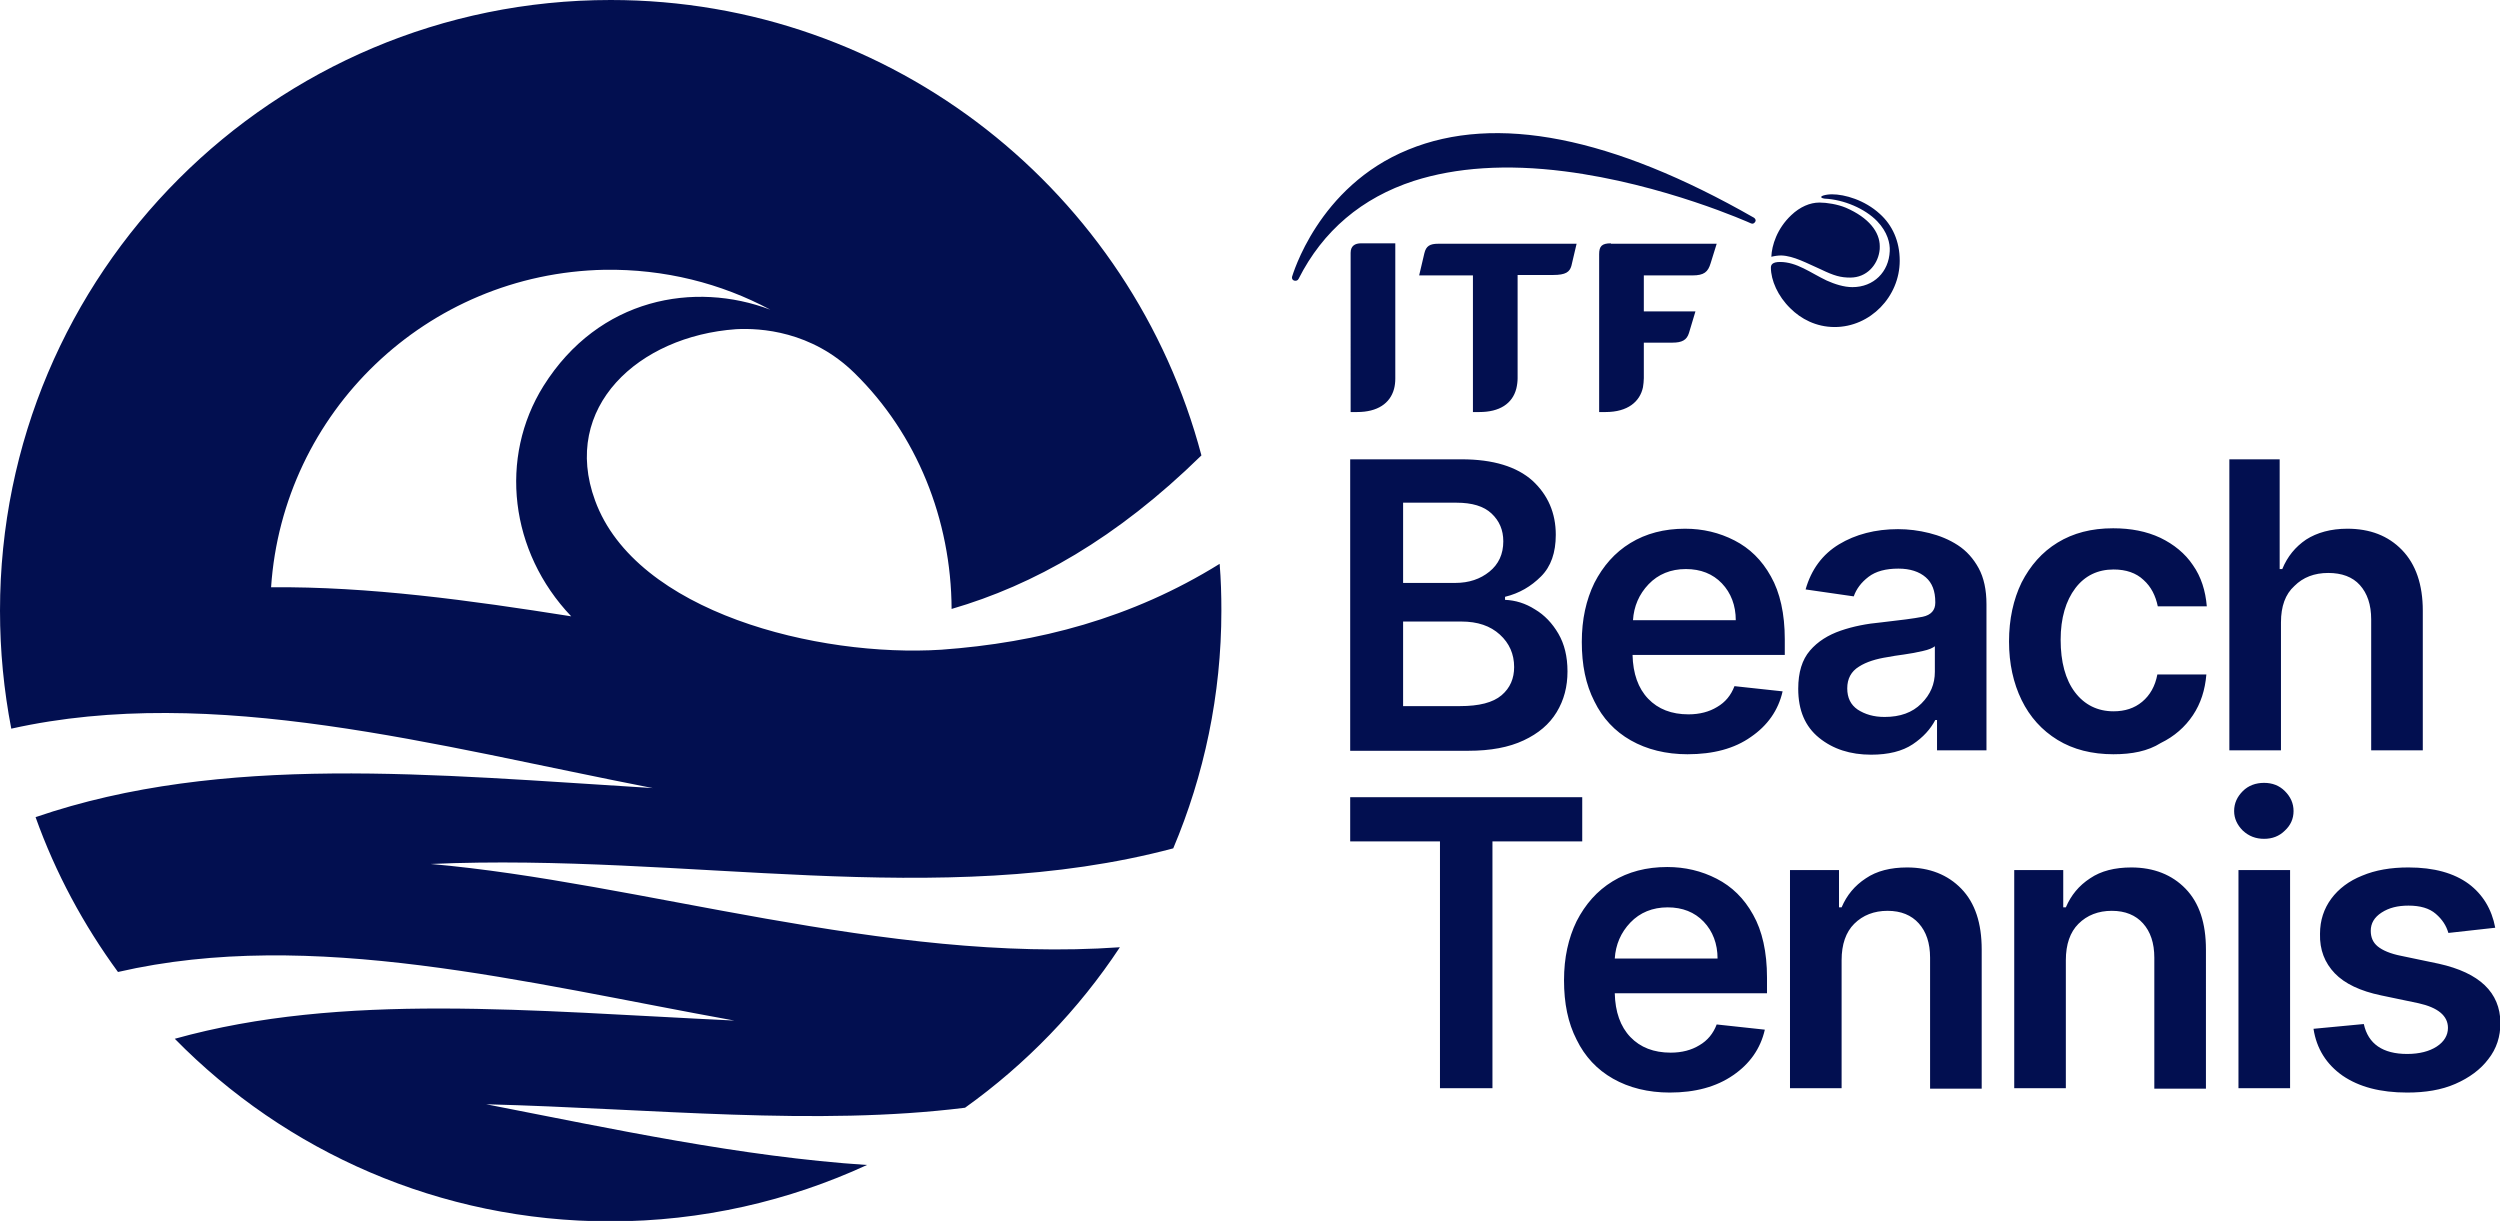 <svg xmlns="http://www.w3.org/2000/svg" viewBox="0 0 576.4 281.5"><path d="M311.3 173v-67.1H337c7.3 0 12.7 1.7 16.3 4.9 3.6 3.3 5.4 7.5 5.4 12.5 0 4.1-1.1 7.3-3.4 9.6s-5 3.9-8.3 4.7v.7c2.4.1 4.7.8 6.9 2.2 2.2 1.3 4 3.2 5.4 5.6 1.4 2.4 2.1 5.3 2.1 8.7 0 3.5-.8 6.6-2.5 9.4-1.7 2.8-4.2 4.9-7.6 6.5-3.4 1.6-7.6 2.4-12.8 2.4h-27.2zm12.2-38.6h12c3.2 0 5.8-.9 7.9-2.6 2.1-1.7 3.2-4 3.2-7 0-2.6-.9-4.7-2.7-6.4-1.8-1.7-4.5-2.5-8.1-2.5h-12.3v18.5zm0 28.4h13.1c4.4 0 7.6-.8 9.6-2.5s2.9-3.9 2.9-6.5c0-3-1.1-5.5-3.3-7.5-2.2-2-5.1-3-8.9-3h-13.4v19.5zm65.6 11.1c-5 0-9.4-1.1-13.1-3.2-3.7-2.1-6.5-5.1-8.4-9-2-3.9-2.9-8.4-2.9-13.7 0-5.2 1-9.7 2.9-13.6 2-3.9 4.7-7 8.3-9.2 3.6-2.2 7.8-3.3 12.6-3.3 4.1 0 7.9.9 11.4 2.7 3.5 1.8 6.3 4.5 8.4 8.3 2.1 3.7 3.2 8.6 3.2 14.5v3.6h-35.1c.1 4.3 1.3 7.7 3.6 10.1 2.3 2.4 5.4 3.6 9.3 3.6 2.6 0 4.8-.6 6.6-1.7 1.9-1.1 3.2-2.7 4-4.8l11.1 1.2c-1 4.4-3.5 7.9-7.3 10.5-3.8 2.7-8.7 4-14.6 4zM376.5 143h23.7c0-3.4-1.1-6.3-3.2-8.5s-4.9-3.3-8.3-3.3c-3.5 0-6.4 1.2-8.6 3.5-2.2 2.3-3.4 5.1-3.6 8.3zm54.9 31c-4.8 0-8.8-1.3-12-3.9-3.2-2.6-4.8-6.3-4.8-11.3 0-3.8.9-6.7 2.7-8.8 1.8-2.1 4.2-3.6 7.1-4.6 2.9-1 6-1.6 9.3-1.9 4.4-.5 7.6-.9 9.6-1.3 1.9-.4 2.9-1.5 2.9-3.2v-.2c0-2.5-.7-4.4-2.2-5.7s-3.6-2-6.3-2c-2.9 0-5.2.6-6.9 1.9-1.7 1.3-2.8 2.8-3.4 4.5l-11.1-1.6c1.3-4.6 3.9-8.1 7.7-10.4 3.8-2.3 8.4-3.5 13.6-3.5 2.4 0 4.8.3 7.2.9 2.4.6 4.6 1.5 6.6 2.8 2 1.3 3.6 3.1 4.8 5.3 1.2 2.2 1.8 5 1.8 8.3V173h-11.4v-7h-.4c-1.1 2.1-2.8 4-5.2 5.6-2.4 1.6-5.6 2.4-9.6 2.4zm3.1-8.7c3.6 0 6.4-1 8.5-3.1 2.1-2.1 3.1-4.5 3.1-7.3V149c-.5.4-1.4.8-2.8 1.1-1.3.3-2.8.6-4.3.8-1.5.2-2.8.4-3.8.6-2.6.4-4.9 1.1-6.6 2.2-1.8 1.1-2.7 2.8-2.7 5s.8 3.8 2.4 4.9c1.7 1.1 3.7 1.7 6.2 1.7zm52.8 8.6c-5 0-9.3-1.1-12.9-3.3-3.6-2.2-6.4-5.3-8.3-9.2-1.9-3.9-2.9-8.4-2.9-13.5s1-9.7 2.9-13.6c2-3.9 4.7-7 8.3-9.2 3.6-2.2 7.8-3.3 12.8-3.3 4.1 0 7.7.7 10.9 2.2 3.1 1.5 5.7 3.6 7.5 6.3 1.9 2.7 2.9 5.9 3.2 9.5h-11.3c-.5-2.4-1.5-4.5-3.3-6.1-1.7-1.6-4-2.4-6.9-2.4-3.6 0-6.6 1.4-8.8 4.3-2.2 2.9-3.4 6.9-3.4 11.9 0 5.1 1.1 9.2 3.3 12.1 2.2 2.9 5.2 4.4 8.9 4.4 2.6 0 4.8-.7 6.6-2.2 1.8-1.5 3-3.6 3.5-6.3h11.3c-.3 3.6-1.3 6.7-3.1 9.4s-4.3 4.9-7.4 6.4c-3 1.9-6.7 2.6-10.9 2.6zm38.6-30.4V173H514v-67.1h11.6v25.3h.6c1.2-2.9 3-5.1 5.5-6.8 2.5-1.6 5.7-2.5 9.5-2.5 5.2 0 9.4 1.6 12.6 4.9 3.2 3.3 4.8 8 4.8 14V173h-11.9v-30.2c0-3.4-.9-6-2.6-7.9-1.7-1.9-4.2-2.8-7.3-2.8-3.2 0-5.8 1-7.8 3-2.1 1.9-3.1 4.7-3.1 8.4zM419.8 62.1c3.1 1.5 4.6 1.9 6.8 1.9 3.8 0 6.2-2.9 6.7-5.9.1-.4.1-.9.1-1.3 0-3.3-2.5-6.6-7.8-8.9-1.9-.8-4.4-1.2-6.1-1.2-2.2 0-4.5 1-6.5 2.9-3.3 3.1-4.5 7-4.6 9.6.8-.2 1.6-.3 2.3-.3 2.9.1 5.9 1.8 9.1 3.2m3.2 13.3c8.2 0 15-7 15-15.3 0-4.5-1.7-8.2-4.6-10.8-3.5-3.2-8.1-4.5-11-4.5-.7 0-1.5.1-2.1.3-.2.1-.4.2-.4.3 0 .2.2.3.8.4 4.4.2 9.3 2.3 12.1 5.2 2.4 2.5 3 5.1 2.9 6.9-.2 4.8-3.7 8.3-8.6 8.3-2 0-4.1-.7-5.9-1.5-3.8-1.8-6.9-4.3-10.8-4.3-1.7 0-2.1.6-2.1 1.3 0 2.9 1.6 6.6 4.5 9.4 2.4 2.4 5.9 4.3 10.2 4.3m-18.6-25.2c-32.7-18.7-59.5-24-79.7-15.7-20.9 8.5-26.7 29.1-26.8 29.3-.1.4.1.8.5.9.4.1.8 0 1-.4C305 53.2 314 45.6 326 41.7c9.7-3.1 21.3-3.9 34.7-2.2 22.8 2.9 42.8 11.9 43 12 .4.2.8 0 1-.4.2-.3 0-.7-.3-.9M312.9 95c4.7 0 7.6-2 8.5-5.3.2-.7.3-1.6.3-2.4V56.1h-7.9c-1.4 0-2.4.6-2.4 2.2V95h1.5zm36.9-31.6h8.3c2.9 0 3.8-.7 4.2-2.1l1.2-5.1h-31.9c-1.9 0-2.8.5-3.2 2.2l-1.2 5.1h12.4V95h1.5c4.6 0 7.6-1.9 8.5-5.4.2-.8.3-1.7.3-2.4V63.4zm21.6-7.3c-2.1 0-2.7.7-2.7 2.5V95h1.5c5.1 0 7.9-2.4 8.6-5.7.1-.6.2-1.5.2-2.1V79h6.6c2.2 0 3.3-.6 3.8-2.2l1.5-5H379v-8.3h11.2c2.7 0 3.6-.8 4.2-2.8l1.4-4.5h-24.4zM311.3 194v-10.2h53.5V194h-20.7v56.9H332V194h-20.7zm73.7 57.9c-5 0-9.4-1.1-13.1-3.2-3.7-2.1-6.5-5.1-8.4-9-2-3.9-2.9-8.4-2.9-13.7 0-5.2 1-9.7 2.9-13.6 2-3.9 4.7-7 8.3-9.2 3.6-2.2 7.8-3.3 12.6-3.3 4.1 0 7.9.9 11.4 2.7 3.5 1.8 6.3 4.5 8.4 8.3 2.1 3.7 3.2 8.6 3.2 14.5v3.6h-35.1c.1 4.3 1.3 7.7 3.6 10.1 2.3 2.4 5.4 3.6 9.3 3.6 2.6 0 4.8-.6 6.6-1.7 1.9-1.1 3.2-2.7 4-4.8l11.1 1.2c-1 4.4-3.5 7.9-7.3 10.5-3.9 2.7-8.8 4-14.6 4zM372.3 221H396c0-3.4-1.1-6.3-3.2-8.5s-4.9-3.3-8.3-3.3c-3.5 0-6.4 1.2-8.6 3.5-2.2 2.3-3.4 5.1-3.6 8.3zm52.3.4v29.5h-11.9v-50.3H424v8.6h.6c1.2-2.8 3-5 5.6-6.7 2.5-1.7 5.7-2.5 9.5-2.5 5.2 0 9.4 1.7 12.5 4.9 3.2 3.3 4.7 8 4.7 14V251H445v-30.2c0-3.4-.9-6-2.6-7.9-1.7-1.9-4.1-2.9-7.2-2.9-3.1 0-5.7 1-7.7 3-1.9 1.9-2.9 4.7-2.9 8.4zm51.7 0v29.5h-11.9v-50.3h11.3v8.6h.6c1.2-2.8 3-5 5.6-6.7 2.5-1.7 5.7-2.5 9.5-2.5 5.2 0 9.4 1.7 12.5 4.9 3.2 3.3 4.7 8 4.7 14V251h-11.9v-30.2c0-3.4-.9-6-2.6-7.9-1.7-1.9-4.1-2.9-7.2-2.9-3.1 0-5.7 1-7.7 3-1.9 1.9-2.9 4.7-2.9 8.4zm45.7-28c-1.9 0-3.5-.6-4.9-1.9-1.3-1.3-2-2.8-2-4.5 0-1.8.7-3.3 2-4.6 1.3-1.3 3-1.9 4.9-1.9 1.9 0 3.5.6 4.8 1.9 1.3 1.3 2 2.8 2 4.6 0 1.8-.7 3.3-2 4.5-1.3 1.3-2.9 1.9-4.8 1.9zm-5.9 57.5v-50.3H528v50.3h-11.9zm59.2-37l-10.8 1.2c-.5-1.7-1.4-3.1-2.9-4.4-1.5-1.3-3.6-1.9-6.3-1.9-2.5 0-4.5.5-6.2 1.6-1.7 1.1-2.5 2.5-2.5 4.2 0 1.5.5 2.7 1.6 3.6 1.1.9 2.9 1.7 5.5 2.2l8.6 1.8c9.4 2.1 14.1 6.6 14.2 13.6 0 3.2-.9 6-2.8 8.4-1.8 2.4-4.4 4.3-7.6 5.7-3.2 1.4-6.9 2-11.1 2-6.2 0-11.1-1.3-14.9-3.9-3.7-2.6-6-6.2-6.7-10.8l11.6-1.1c1 4.6 4.4 6.9 10 6.9 2.8 0 5.1-.6 6.8-1.7 1.7-1.1 2.6-2.6 2.6-4.3 0-2.8-2.3-4.7-6.8-5.7l-8.6-1.8c-4.8-1-8.4-2.7-10.7-5.1s-3.5-5.4-3.4-9.1c0-3.1.9-5.8 2.6-8.1 1.7-2.3 4.1-4.1 7.1-5.3 3.1-1.3 6.6-1.9 10.7-1.9 5.9 0 10.5 1.3 13.9 3.8 3.2 2.4 5.3 5.8 6.1 10.1zm-304.8-18.3c7.1-16.8 11.1-35.4 11.1-54.8 0-3.6-.1-7.2-.4-10.8-20.3 12.6-41.9 18.2-64.2 19.8-28.4 1.8-70.4-8.6-79.8-34.4-7.9-21.5 10-37.9 32.5-39.5 5.6-.3 17.4.4 27.3 10.1 14.4 14.1 22.3 33.8 22.4 54.4 18.9-5.5 38-16.2 57.6-35.4C261 44.5 206.1 0 140.8 0 63 0 0 63 0 140.8c0 9.3.9 18.4 2.6 27.2 46.6-10.4 98 4 147.9 13.7-50.6-3.1-99.1-8.1-142.3 6.7 4.6 12.9 11.1 24.9 19 35.7 44.7-10.3 93.9 2.5 142.1 11.2-46.9-2.2-90.3-6.6-129 4.2 25.5 26 61.1 42.1 100.4 42.1 21.1 0 41.2-4.7 59.2-13-28.9-1.9-58.6-8.3-87.8-14 38.6 1 75.9 5.1 110.4.8 14-10 26.2-22.6 35.7-37-54.1 3.8-110.7-15-158.9-19.2 59.1-2.6 117 10.8 171.2-3.6zm-138.8-53.5c-23.4-3.7-46.6-6.9-69.2-6.7 2.7-40.3 35.8-72.4 76.9-73.2 13.8-.2 26.8 3.1 38.2 9.2-17.4-6.6-39.5-2.8-52.3 17.6-10.3 16.5-7.8 38.2 6.4 53.1z" fill="#020f50"/></svg>